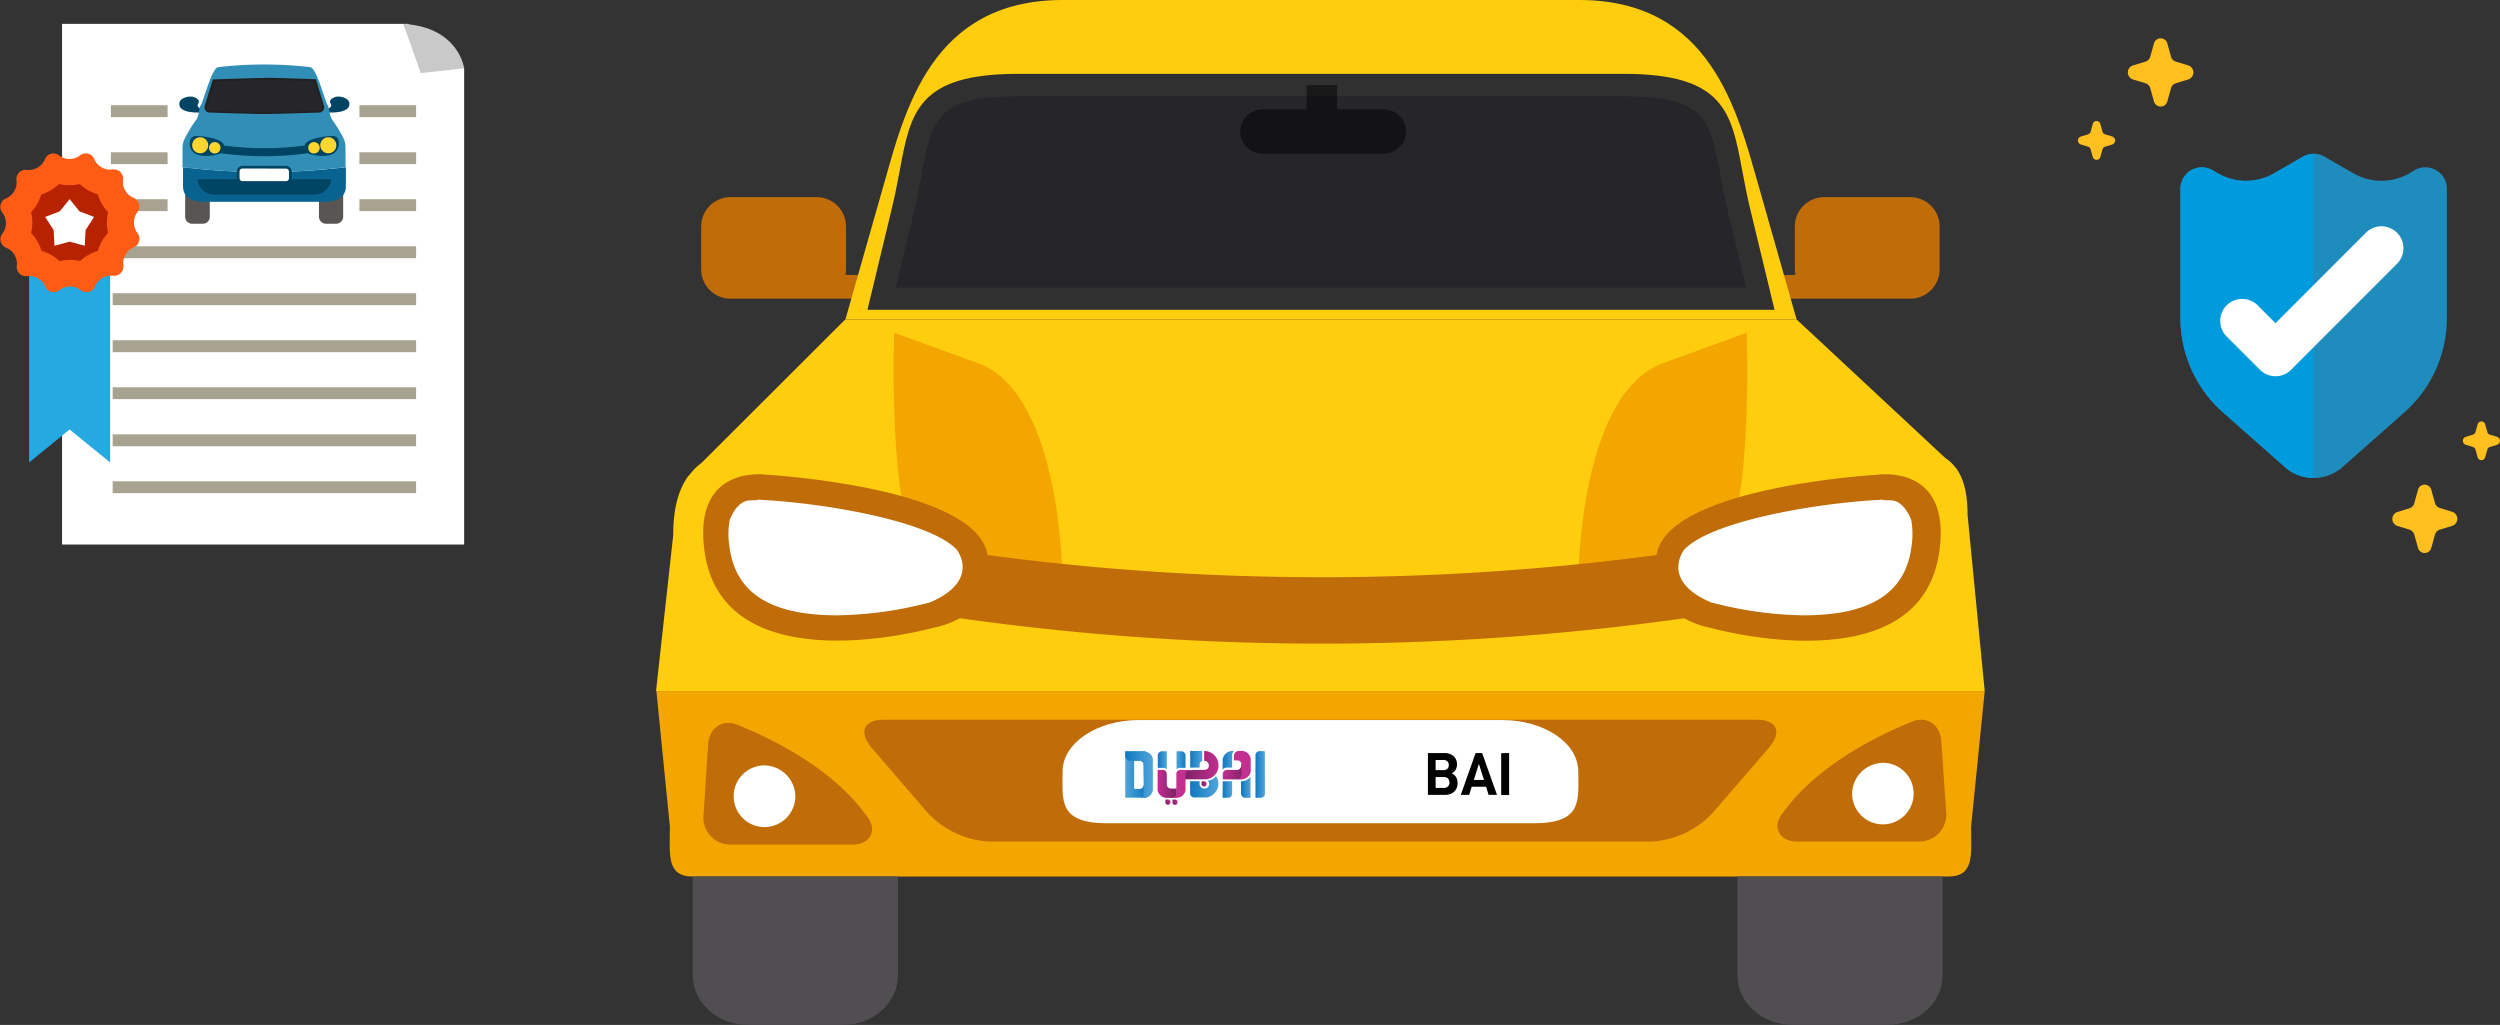 <svg xmlns="http://www.w3.org/2000/svg" xmlns:xlink="http://www.w3.org/1999/xlink" viewBox="0 0 437.09 179.19"><rect x="0" y="0" width="437.09" height="179.19" fill="#333333" stroke="none"/><defs><style>.cls-1{isolation:isolate;}.cls-2,.cls-23{fill:#fff;}.cls-3{fill:#a8a291;}.cls-4{fill:#c9c9c9;}.cls-5{fill:#25a9e0;}.cls-6{fill:#fe5c14;}.cls-7{fill:#b72200;}.cls-8{fill:#004464;}.cls-9{fill:#595552;}.cls-10{fill:#086390;}.cls-11{fill:#318eb7;}.cls-12{fill:#262529;}.cls-13{fill:#212121;}.cls-14{fill:#ffd630;}.cls-15{fill:#1e8cbc;}.cls-16{fill:#009bdd;}.cls-17{fill:#ffbf1f;}.cls-18{fill:#c06c09;}.cls-19{fill:#fecd0e;}.cls-20{fill:#f4a600;}.cls-21{fill:#303030;}.cls-22{fill:#504e51;}.cls-23{mix-blend-mode:screen;}.cls-24{opacity:0.5;}.cls-25{fill:url(#linear-gradient);}.cls-26{fill:url(#linear-gradient-2);}.cls-27{fill:url(#linear-gradient-3);}.cls-28{fill:url(#linear-gradient-4);}.cls-29{fill:url(#linear-gradient-5);}.cls-30{fill:url(#linear-gradient-6);}.cls-31{fill:url(#linear-gradient-7);}.cls-32{fill:#c42f92;}.cls-33{fill:url(#linear-gradient-8);}.cls-34{fill:url(#linear-gradient-9);}.cls-35{fill:url(#linear-gradient-10);}.cls-36{fill:url(#linear-gradient-11);}.cls-37{fill:url(#linear-gradient-12);}.cls-38{fill:url(#linear-gradient-13);}.cls-39{fill:url(#linear-gradient-14);}.cls-40{fill:url(#linear-gradient-15);}.cls-41{fill:url(#linear-gradient-16);}</style><linearGradient id="linear-gradient" x1="213.77" y1="134.86" x2="217.73" y2="134.86" gradientUnits="userSpaceOnUse"><stop offset="0" stop-color="#c12e8e"/><stop offset="1" stop-color="#7a2266"/></linearGradient><linearGradient id="linear-gradient-2" x1="207" y1="133.75" x2="213.04" y2="133.75" gradientUnits="userSpaceOnUse"><stop offset="0" stop-color="#7a2266"/><stop offset="1" stop-color="#c12e8e"/></linearGradient><linearGradient id="linear-gradient-3" x1="202.4" y1="137.05" x2="205.76" y2="137.05" xlink:href="#linear-gradient"/><linearGradient id="linear-gradient-4" x1="196.73" y1="135.41" x2="200.3" y2="135.41" gradientUnits="userSpaceOnUse"><stop offset="0" stop-color="#51a4da"/><stop offset="1" stop-color="#1079bf"/></linearGradient><linearGradient id="linear-gradient-5" x1="196.73" y1="135.41" x2="201.57" y2="135.41" gradientUnits="userSpaceOnUse"><stop offset="0" stop-color="#1079bf"/><stop offset="1" stop-color="#51a4da"/></linearGradient><linearGradient id="linear-gradient-6" x1="202.4" y1="132.95" x2="204.02" y2="132.95" xlink:href="#linear-gradient-5"/><linearGradient id="linear-gradient-7" x1="-2648.79" y1="132.95" x2="-2647.18" y2="132.95" gradientTransform="matrix(-1, 0, 0, 1, -2441.48, 0)" xlink:href="#linear-gradient-5"/><linearGradient id="linear-gradient-8" x1="203.76" y1="140.24" x2="204.68" y2="140.24" xlink:href="#linear-gradient-2"/><linearGradient id="linear-gradient-9" x1="204.95" y1="140.24" x2="205.86" y2="140.24" xlink:href="#linear-gradient-2"/><linearGradient id="linear-gradient-10" x1="208.07" y1="137.56" x2="213.01" y2="137.56" xlink:href="#linear-gradient-5"/><linearGradient id="linear-gradient-11" x1="210.08" y1="137.05" x2="211" y2="137.05" xlink:href="#linear-gradient-2"/><linearGradient id="linear-gradient-12" x1="208.08" y1="132.75" x2="210.19" y2="132.75" xlink:href="#linear-gradient-5"/><linearGradient id="linear-gradient-13" x1="213.77" y1="132.92" x2="215.76" y2="132.92" xlink:href="#linear-gradient-5"/><linearGradient id="linear-gradient-14" x1="213.78" y1="138.03" x2="215.42" y2="138.03" xlink:href="#linear-gradient-5"/><linearGradient id="linear-gradient-15" x1="217.01" y1="137.62" x2="218.67" y2="137.62" xlink:href="#linear-gradient-5"/><linearGradient id="linear-gradient-16" x1="219.47" y1="135.4" x2="221.14" y2="135.4" xlink:href="#linear-gradient-5"/></defs><title>cariconwithoutumbrella</title><g class="cls-1"><g id="Layer_2" data-name="Layer 2"><g id="Layer_1-2" data-name="Layer 1"><polygon class="cls-2" points="81.15 95.2 10.85 95.2 10.85 4.17 71.34 4.17 81.15 11.94 81.15 95.2"/><rect class="cls-3" x="62.84" y="18.4" width="9.91" height="2.08"/><rect class="cls-3" x="62.84" y="26.62" width="9.91" height="2.07"/><rect class="cls-3" x="62.84" y="34.83" width="9.91" height="2.08"/><rect class="cls-3" x="19.39" y="18.4" width="9.91" height="2.08"/><rect class="cls-3" x="19.39" y="26.62" width="9.91" height="2.07"/><rect class="cls-3" x="19.39" y="34.83" width="9.91" height="2.08"/><rect class="cls-3" x="19.7" y="43.06" width="53.05" height="2.08"/><rect class="cls-3" x="19.7" y="51.27" width="53.05" height="2.08"/><rect class="cls-3" x="19.7" y="59.49" width="53.05" height="2.08"/><rect class="cls-3" x="19.7" y="67.71" width="53.05" height="2.07"/><rect class="cls-3" x="19.7" y="75.94" width="53.05" height="2.08"/><rect class="cls-3" x="19.7" y="84.15" width="53.05" height="2.07"/><path class="cls-4" d="M70.51,4.17l3.06,8.61,7.58-.84S80.25,4.75,70.51,4.17Z"/><polygon class="cls-5" points="19.25 80.85 12.17 75.09 5.09 80.85 5.09 44.65 19.25 44.65 19.25 80.85"/><path class="cls-6" d="M14,50.64a3.05,3.05,0,0,0-3.5,0A1.62,1.62,0,0,1,7.87,50a3.07,3.07,0,0,0-3-1.74,1.62,1.62,0,0,1-1.92-1.9,3,3,0,0,0-1.77-3,1.62,1.62,0,0,1-.71-2.6,3,3,0,0,0,0-3.51,1.62,1.62,0,0,1,.69-2.61,3.06,3.06,0,0,0,1.74-3,1.62,1.62,0,0,1,1.9-1.92,3.07,3.07,0,0,0,3-1.77,1.63,1.63,0,0,1,2.61-.72,3,3,0,0,0,3.5,0,1.62,1.62,0,0,1,2.61.68,3.06,3.06,0,0,0,3.05,1.74,1.62,1.62,0,0,1,1.92,1.9,3.05,3.05,0,0,0,1.77,3,1.62,1.62,0,0,1,.71,2.6,3.07,3.07,0,0,0,0,3.51,1.62,1.62,0,0,1-.68,2.61,3.05,3.05,0,0,0-1.74,3,1.62,1.62,0,0,1-1.89,1.92,3.06,3.06,0,0,0-3,1.77A1.63,1.63,0,0,1,14,50.64Z"/><path class="cls-7" d="M10.4,45.65a7.69,7.69,0,0,0-3.14-1.79,7.74,7.74,0,0,0-1.82-3.12,7.91,7.91,0,0,0,0-3.62A7.86,7.86,0,0,0,7.21,34a8,8,0,0,0,3.11-1.82,8.09,8.09,0,0,0,3.62,0,7.69,7.69,0,0,0,3.14,1.79,8,8,0,0,0,1.82,3.13,7.82,7.82,0,0,0,0,3.6,7.9,7.9,0,0,0-1.79,3.16A8,8,0,0,0,14,45.64a7.52,7.52,0,0,0-1.77-.21A8.14,8.14,0,0,0,10.4,45.65Z"/><polygon class="cls-2" points="12.17 34.82 13.89 36.95 16.45 37.93 14.96 40.23 14.82 42.97 12.17 42.25 9.52 42.97 9.38 40.23 7.89 37.93 10.45 36.95 12.17 34.82"/><path class="cls-8" d="M34.84,19.67s-3.64.21-3.49-1.59C31.44,17,33.28,16.68,34,17c.38.17,1.06.54.65,1.13s.54.91.54.91Z"/><path class="cls-8" d="M57.6,19.67s3.64.21,3.49-1.59C61,17,59.16,16.68,58.47,17c-.38.17-1.06.54-.65,1.13s-.54.91-.54.91Z"/><path class="cls-9" d="M35.44,39.12H33.61a1.24,1.24,0,0,1-1.24-1.24V34h4.31v3.85A1.23,1.23,0,0,1,35.44,39.12Z"/><path class="cls-9" d="M58.79,39.12H57a1.23,1.23,0,0,1-1.23-1.24V34H60v3.85A1.23,1.23,0,0,1,58.79,39.12Z"/><path class="cls-10" d="M32,29.23v3.32c0,2.06,1.67,2.73,3.72,2.73H56.75c2,0,3.72-.67,3.72-2.73V29.23a115.93,115.93,0,0,1-14.25.85A115.93,115.93,0,0,1,32,29.23Z"/><path class="cls-11" d="M60.13,24.34a22.45,22.45,0,0,0-1.89-3.18c-.74-.87-.62-2.36-1-2.85s-1.86-6.43-3-6.57a70,70,0,0,0-16.1,0c-1.12.12-2.6,6.07-3,6.57s-.24,2-1,2.85a23.43,23.43,0,0,0-1.89,3.18,3.56,3.56,0,0,0-.34,1.4v3.49a115.93,115.93,0,0,0,14.25.85,115.93,115.93,0,0,0,14.25-.85V25.74A3.56,3.56,0,0,0,60.13,24.34Z"/><path class="cls-12" d="M46.22,19.74c-2.29,0-9.4-.24-9.47-.24a.82.82,0,0,1-.67-.29.76.76,0,0,1-.11-.68L37.36,14c1,0,6.81-.24,8.86-.24s7.91.21,8.86.24l1.39,4.51a.76.76,0,0,1-.11.68.81.81,0,0,1-.66.29C55.62,19.5,48.51,19.74,46.22,19.74Z"/><path class="cls-13" d="M46.22,14c2,0,7.46.2,8.72.24l1.35,4.37a.6.6,0,0,1-.07.53.64.64,0,0,1-.53.21c-.07,0-7.18.25-9.47.25s-9.4-.24-9.48-.25a.63.63,0,0,1-.52-.21.6.6,0,0,1-.08-.51l1.35-4.39c1.27,0,6.76-.24,8.73-.24Zm0-.36c-2.25,0-9,.25-9,.25L35.8,18.48a.91.91,0,0,0,.94,1.2s7.16.25,9.48.25,9.48-.25,9.48-.25a.91.91,0,0,0,.94-1.2l-1.42-4.63s-6.75-.25-9-.25Z"/><path class="cls-8" d="M46.22,31.32H34.53a2.91,2.91,0,0,0,3,2.71H54.89a2.91,2.91,0,0,0,3-2.71Z"/><path class="cls-8" d="M34.53,23.76s4.26.24,4.63,1.61S38,27,38,27s-4.43,1.25-4.82-1.61C33,23.51,34.53,23.76,34.53,23.76Z"/><path class="cls-8" d="M57.91,23.76s-4.26.24-4.63,1.61S54.4,27,54.4,27s4.43,1.25,4.82-1.61C59.48,23.51,57.91,23.76,57.91,23.76Z"/><rect class="cls-2" x="41.67" y="29.23" width="9.1" height="2.67" rx="0.74" ry="0.74"/><path class="cls-8" d="M50,32.13h-7.6a1,1,0,0,1-1-1V30a1,1,0,0,1,1-1H50a1,1,0,0,1,1,1v1.18A1,1,0,0,1,50,32.13Zm-7.6-2.67a.52.52,0,0,0-.52.52v1.18a.51.51,0,0,0,.52.51H50a.51.51,0,0,0,.52-.51V30a.52.52,0,0,0-.52-.52Z"/><path class="cls-14" d="M38.55,25.84a1,1,0,1,1-1-1A1,1,0,0,1,38.55,25.84Z"/><path class="cls-14" d="M36.4,25.38A1.4,1.4,0,1,1,35,24,1.4,1.4,0,0,1,36.4,25.38Z"/><path class="cls-14" d="M53.89,25.84a1,1,0,1,0,1-1A1,1,0,0,0,53.89,25.84Z"/><path class="cls-14" d="M56,25.38A1.4,1.4,0,1,0,57.44,24,1.4,1.4,0,0,0,56,25.38Z"/><path class="cls-8" d="M53.92,26.77a54.42,54.42,0,0,1-15.4,0c.06-.46.13-.92.19-1.39a53.22,53.22,0,0,0,15,0C53.79,25.85,53.86,26.31,53.92,26.77Z"/><path class="cls-15" d="M420.38,72.09l-10.83,9.58a7.62,7.62,0,0,1-10.08,0l-10.83-9.58a22,22,0,0,1-7.42-16.46V33a3.76,3.76,0,0,1,5.72-3.21l.59.36a9.88,9.88,0,0,0,10.11.12l5-2.89a3.72,3.72,0,0,1,3.76,0l5,2.89a9.88,9.88,0,0,0,10.11-.12l.58-.36A3.76,3.76,0,0,1,427.8,33v22.6A22,22,0,0,1,420.38,72.09Z"/><path class="cls-16" d="M402.63,27.41l-5,2.89a9.88,9.88,0,0,1-10.11-.12l-.59-.36A3.76,3.76,0,0,0,381.22,33v22.6a22,22,0,0,0,7.42,16.46l10.83,9.58a7.61,7.61,0,0,0,5,1.91V26.9A3.72,3.72,0,0,0,402.63,27.41Z"/><path class="cls-2" d="M397.84,65.78a3.85,3.85,0,0,1-2.72-1.13l-5.82-5.82a3.84,3.84,0,1,1,5.43-5.44l3.11,3.12,15.85-15.86a3.84,3.84,0,0,1,5.43,5.43L400.56,64.65A3.85,3.85,0,0,1,397.84,65.78Z"/><path id="_Path_" data-name="&lt;Path&gt;" class="cls-17" d="M369.31,23.87l-1.25-.38a.7.7,0,0,1-.47-.49l-.37-1.31a.68.68,0,0,0-1.33,0L365.53,23a.74.74,0,0,1-.47.49l-1.25.38a.73.73,0,0,0,0,1.39l1.25.38a.72.72,0,0,1,.47.49l.36,1.31a.69.69,0,0,0,1.33,0l.37-1.31a.68.68,0,0,1,.47-.49l1.25-.38A.74.74,0,0,0,369.31,23.87Z"/><path id="_Path_2" data-name="&lt;Path&gt;" class="cls-17" d="M382.6,11.44l-2.2-.67a1.26,1.26,0,0,1-.83-.86l-.64-2.31a1.21,1.21,0,0,0-2.34,0l-.65,2.31a1.24,1.24,0,0,1-.82.86l-2.21.67a1.29,1.29,0,0,0,0,2.45l2.21.67a1.24,1.24,0,0,1,.82.86l.65,2.31a1.21,1.21,0,0,0,2.34,0l.64-2.31a1.26,1.26,0,0,1,.83-.86l2.2-.67A1.29,1.29,0,0,0,382.6,11.44Z"/><path id="_Path_3" data-name="&lt;Path&gt;" class="cls-17" d="M431.09,77.76l1.25.38a.7.7,0,0,1,.47.49l.37,1.31a.68.68,0,0,0,1.32,0l.37-1.31a.68.68,0,0,1,.47-.49l1.25-.38a.74.74,0,0,0,0-1.39L435.34,76a.7.7,0,0,1-.47-.49l-.37-1.31a.68.68,0,0,0-1.32,0l-.37,1.31a.72.72,0,0,1-.47.49l-1.25.38A.73.73,0,0,0,431.09,77.76Z"/><path id="_Path_4" data-name="&lt;Path&gt;" class="cls-17" d="M419.07,91.93l2.2.67a1.27,1.27,0,0,1,.83.87l.65,2.3a1.2,1.2,0,0,0,2.33,0l.65-2.3a1.25,1.25,0,0,1,.83-.87l2.2-.67a1.29,1.29,0,0,0,0-2.44l-2.2-.68a1.22,1.22,0,0,1-.83-.86l-.65-2.3a1.2,1.2,0,0,0-2.33,0L422.1,88a1.24,1.24,0,0,1-.83.86l-2.2.68A1.29,1.29,0,0,0,419.07,91.93Z"/><path class="cls-18" d="M147.82,48.07a7.32,7.32,0,0,0,.1-1.06V39.69a5.15,5.15,0,0,0-5.06-5.22H127.65a5.15,5.15,0,0,0-5.06,5.22V47a5.14,5.14,0,0,0,5.06,5.22h24.17V48.07Z"/><path class="cls-18" d="M313.9,48.07a6.14,6.14,0,0,1-.1-1.06V39.69a5.14,5.14,0,0,1,5.06-5.22h15.21a5.14,5.14,0,0,1,5.05,5.22V47a5.14,5.14,0,0,1-5.05,5.22H309.9V48.07Z"/><path class="cls-19" d="M147.81,55.85l6.68-23.49c3.7-13,8.28-32.36,31.34-32.36H276.1c23,0,27.62,19.39,31.33,32.36l6.68,23.49Z"/><path class="cls-20" d="M114.76,120.82l2.36,23.72c0,4.81-.67,8.71,4,8.71h219.5c4.65,0,4-3.9,4-8.71L347,120.82Z"/><path class="cls-19" d="M344,90c0-3.84-.72-6.39-2-8.15h0l-.09-.09a7.34,7.34,0,0,0-1.82-1.7L314.11,55.85H147.78L122.67,80.91a11.1,11.1,0,0,0-2.12,2.1l-.25.26h0c-1.72,2.43-2.6,5.71-2.6,10.3l-3,27.25H347Z"/><path class="cls-20" d="M156.34,58.18s-1.75,43.13,8.82,43.13,20.59-.39,20.59-.39S185.59,68.81,171,63.5Z"/><path class="cls-20" d="M305.38,58.18s1.74,43.13-8.81,43.13-20.61-.39-20.61-.39.17-32.11,14.78-37.42Z"/><path class="cls-12" d="M154.13,52.23l3.75-15.58c3.39-14,1-21.76,20.12-21.76H283.9c19.12,0,16.75,7.72,20.12,21.76l3.76,15.58Z"/><path class="cls-21" d="M310.25,54.17H151.66l4.33-18c.55-2.31.95-4.43,1.32-6.39,1.89-10.16,3.14-16.87,20.69-16.87H283.9c17.56,0,18.81,6.71,20.7,16.88.37,1.95.76,4.07,1.31,6.38ZM156.6,50.28H305.31L302.13,37.1c-.56-2.37-1-4.56-1.35-6.57-1.81-9.68-2.55-13.69-16.88-13.69H178c-14.32,0-15.07,4-16.87,13.68-.37,2-.78,4.21-1.35,6.58Z"/><path class="cls-22" d="M147.39,179.19H130.75c-5.32,0-9.63-3.9-9.63-8.7V153.25H157v17.24C157,175.29,152.69,179.19,147.39,179.19Z"/><path class="cls-22" d="M330,179.19H313.39c-5.32,0-9.64-3.9-9.64-8.7V153.25h35.9v17.24C339.65,175.29,335.33,179.19,330,179.19Z"/><path class="cls-18" d="M123.8,130.14,123,142.47a4.72,4.72,0,0,0,4.69,5.2h21.41c2.81,0,4.33-2.24,2.72-4.59-2.94-4.29-9.32-10.83-22.86-16.35C126.32,125.66,124,127.25,123.8,130.14Z"/><path class="cls-23" d="M139.05,139.36a5.39,5.39,0,1,1-5.39-5.54A5.48,5.48,0,0,1,139.05,139.36Z"/><path class="cls-18" d="M339.41,129.58l.85,12.34a4.72,4.72,0,0,1-4.71,5.21h-21.4c-2.81,0-4.33-2.25-2.73-4.6,2.94-4.28,9.32-10.82,22.87-16.37C336.9,125.11,339.21,126.71,339.41,129.58Z"/><path class="cls-23" d="M323.82,138.92a5.38,5.38,0,1,0,5.36-5.55A5.47,5.47,0,0,0,323.82,138.92Z"/><path class="cls-18" d="M288.83,147.13h-116a15.94,15.94,0,0,1-10.58-4.95l-9.82-11.39c-2.36-2.73-1.44-4.95,2-4.95H307.22c3.48,0,4.41,2.22,2,4.95l-9.84,11.39A15.86,15.86,0,0,1,288.83,147.13Z"/><path class="cls-18" d="M134.05,83s35.37,2,38.47,13.37-9.27,13.37-9.27,13.37-36.81,10.39-40.08-13.37C121.05,81,134.05,83,134.05,83Z"/><path class="cls-18" d="M328.23,83s-35.37,2-38.46,13.37S299,109.76,299,109.76s36.8,10.39,40.07-13.37C341.23,81,328.23,83,328.23,83Z"/><path class="cls-18" d="M295.09,108a453.66,453.66,0,0,1-127.9,0q.81-5.74,1.63-11.49a442.47,442.47,0,0,0,124.63,0Q294.26,102.28,295.09,108Z"/><path class="cls-2" d="M146.35,107.58c-11.55,0-17.69-3.85-18.78-11.8a13.87,13.87,0,0,1,0-4.84s1.16-3.42,3.58-3.46.84-.12,1.41-.12h.35l.34.06.34,0c11.29.65,29,3.77,33.66,8.65,0,0,4.37,5.42-4.72,9.28l-.71.16A66,66,0,0,1,146.35,107.58Z"/><path class="cls-2" d="M315.36,107.58c11.56,0,17.7-3.85,18.8-11.8a14.34,14.34,0,0,0,0-4.84s-1.16-3.42-3.59-3.46-.82-.12-1.41-.12h-.34l-.34.06-.34,0c-11.31.65-29,3.77-33.65,8.65,0,0-4.38,5.42,4.72,9.28l.7.16A65.85,65.85,0,0,0,315.36,107.58Z"/><path class="cls-24" d="M245.82,23a3.88,3.88,0,0,1-3.88,3.87H220.71A3.87,3.87,0,0,1,216.84,23h0a3.88,3.88,0,0,1,3.87-3.88h21.23A3.88,3.88,0,0,1,245.82,23Z"/><rect class="cls-24" x="228.44" y="14.89" width="5.33" height="4.27"/><path class="cls-2" d="M268.13,143.94H193.59c-8.64,0-7.81-4.06-7.81-9.05s6-9,13.32-9h63.52c7.36,0,13.32,4,13.32,9S276.77,143.94,268.13,143.94Z"/><path class="cls-25" d="M217.05,133.51c0,1.05-.66,1.1-.66,1.1h-1.85a.76.76,0,0,0-.76.66h0v1h3.45l.51-2.07Z"/><path class="cls-26" d="M210.53,131.29V133s.84.07.81.85c0,0,.08.72-.81.75l-3.33.06-.2,1.6h3.84a2.41,2.41,0,0,0,2.2-2.46A2.51,2.51,0,0,0,210.53,131.29Z"/><path class="cls-27" d="M202.4,134.61h1a.73.73,0,0,1,.6.7v1.87a.69.69,0,0,0,.68.68h1.06v1.63h-1.95a1.65,1.65,0,0,1-1.41-1.39Z"/><path class="cls-28" d="M196.73,131.36v8.1h3.57v-8.1Zm3.27,5.76c-.13.83-.72.8-.72.8h-1V133a3.45,3.45,0,0,1,1,0,.69.69,0,0,1,.66.65Z"/><path class="cls-29" d="M196.73,131.35v.92a1,1,0,0,0,.74.74h1.69a.72.72,0,0,1,.8.74v5a.71.71,0,0,1-.67.77h.89a1.67,1.67,0,0,0,1.38-1.33v-5.32s.1-1.14-1.35-1.48Z"/><path class="cls-30" d="M204,131.35v3.2a.69.69,0,0,0-.58-.3h-1V132a.77.77,0,0,1,.67-.65Z"/><path class="cls-31" d="M205.7,131.35v3.2a.66.66,0,0,1,.57-.3h1V132a.77.77,0,0,0-.67-.65Z"/><path class="cls-32" d="M208,134.61h-1.68s-.66.1-.65.71v3.41a.88.88,0,0,1-.64.74l.86,0a1.56,1.56,0,0,0,1.39-1.35v-2.83S207.19,134.84,208,134.61Z"/><path class="cls-32" d="M204.32,139.78h0Z"/><path class="cls-33" d="M204.32,139.79h-.56v.46a.41.41,0,0,0,0,.16.46.46,0,0,0,.89-.16A.47.47,0,0,0,204.32,139.79Z"/><path class="cls-34" d="M205.51,139.79H205v.46a.41.41,0,0,0,0,.16.45.45,0,0,0,.88-.16A.46.46,0,0,0,205.51,139.79Z"/><path class="cls-35" d="M208.07,136.58h1.66v.62s.21.67.81.66a.78.78,0,0,0,.86-.81s0-.45-.27-.56a2,2,0,0,0,1.46-.8,2.3,2.3,0,0,1,0,2.68,2.46,2.46,0,0,1-1.6,1.06h-2.31s-.53-.14-.61-.6Z"/><path class="cls-36" d="M210.64,136.6h-.56v.46a.9.9,0,0,0,0,.16.48.48,0,0,0,.43.3.46.46,0,0,0,.1-.91Z"/><path class="cls-37" d="M208.08,131.29h2.11v1.76a.69.69,0,0,0-.45.6v.56h-1.65Z"/><path class="cls-38" d="M215.76,131.29a1.82,1.82,0,0,0-2,1.46v1.8a.9.9,0,0,1,.81-.34h.85l0-2.23A1.12,1.12,0,0,1,215.76,131.29Z"/><path class="cls-32" d="M216.45,131.29h.84a1.64,1.64,0,0,1,1.38,1.36v2.21a1.58,1.58,0,0,1-1.35,1.35h-1s.69-.1.74-.65l0-1.93a.7.7,0,0,0-.63-.68h-.68V132A.91.91,0,0,1,216.45,131.29Z"/><path class="cls-39" d="M213.78,136.59h1.64v2.27a.73.73,0,0,1-.67.62h-1Z"/><path class="cls-40" d="M217,136.59a1.84,1.84,0,0,0,1.63-.84v3.73h-1a.78.78,0,0,1-.66-.66v-2.23Z"/><path class="cls-41" d="M221.14,131.32h-1a.76.76,0,0,0-.64.67v7.49h1a.73.73,0,0,0,.65-.58Z"/><path d="M254.83,136.87a2,2,0,0,1-.59,1.55,2.34,2.34,0,0,1-1.66.55h-2.93v-7.31h2.82a2.41,2.41,0,0,1,1.66.53,1.91,1.91,0,0,1,.6,1.51,1.72,1.72,0,0,1-.24.89,1.57,1.57,0,0,1-.68.62,1.62,1.62,0,0,1,.76.65A1.92,1.92,0,0,1,254.83,136.87ZM251,134.65h1.32a1.06,1.06,0,0,0,.73-.23.83.83,0,0,0,.25-.64.91.91,0,0,0-.25-.68,1.06,1.06,0,0,0-.73-.23H251Zm2.4,2.13a.89.89,0,0,0-.25-.68,1,1,0,0,0-.75-.24H251v1.9h1.4a1,1,0,0,0,.75-.26A1,1,0,0,0,253.44,136.78Z"/><path d="M257.31,137.55l-.45,1.42H255.4l2.59-7.31h1.14l2.6,7.31h-1.47l-.44-1.42Zm1.25-4-.88,2.81h1.77Z"/><path d="M263.85,131.66V139h-1.39v-7.31Z"/></g></g></g></svg>